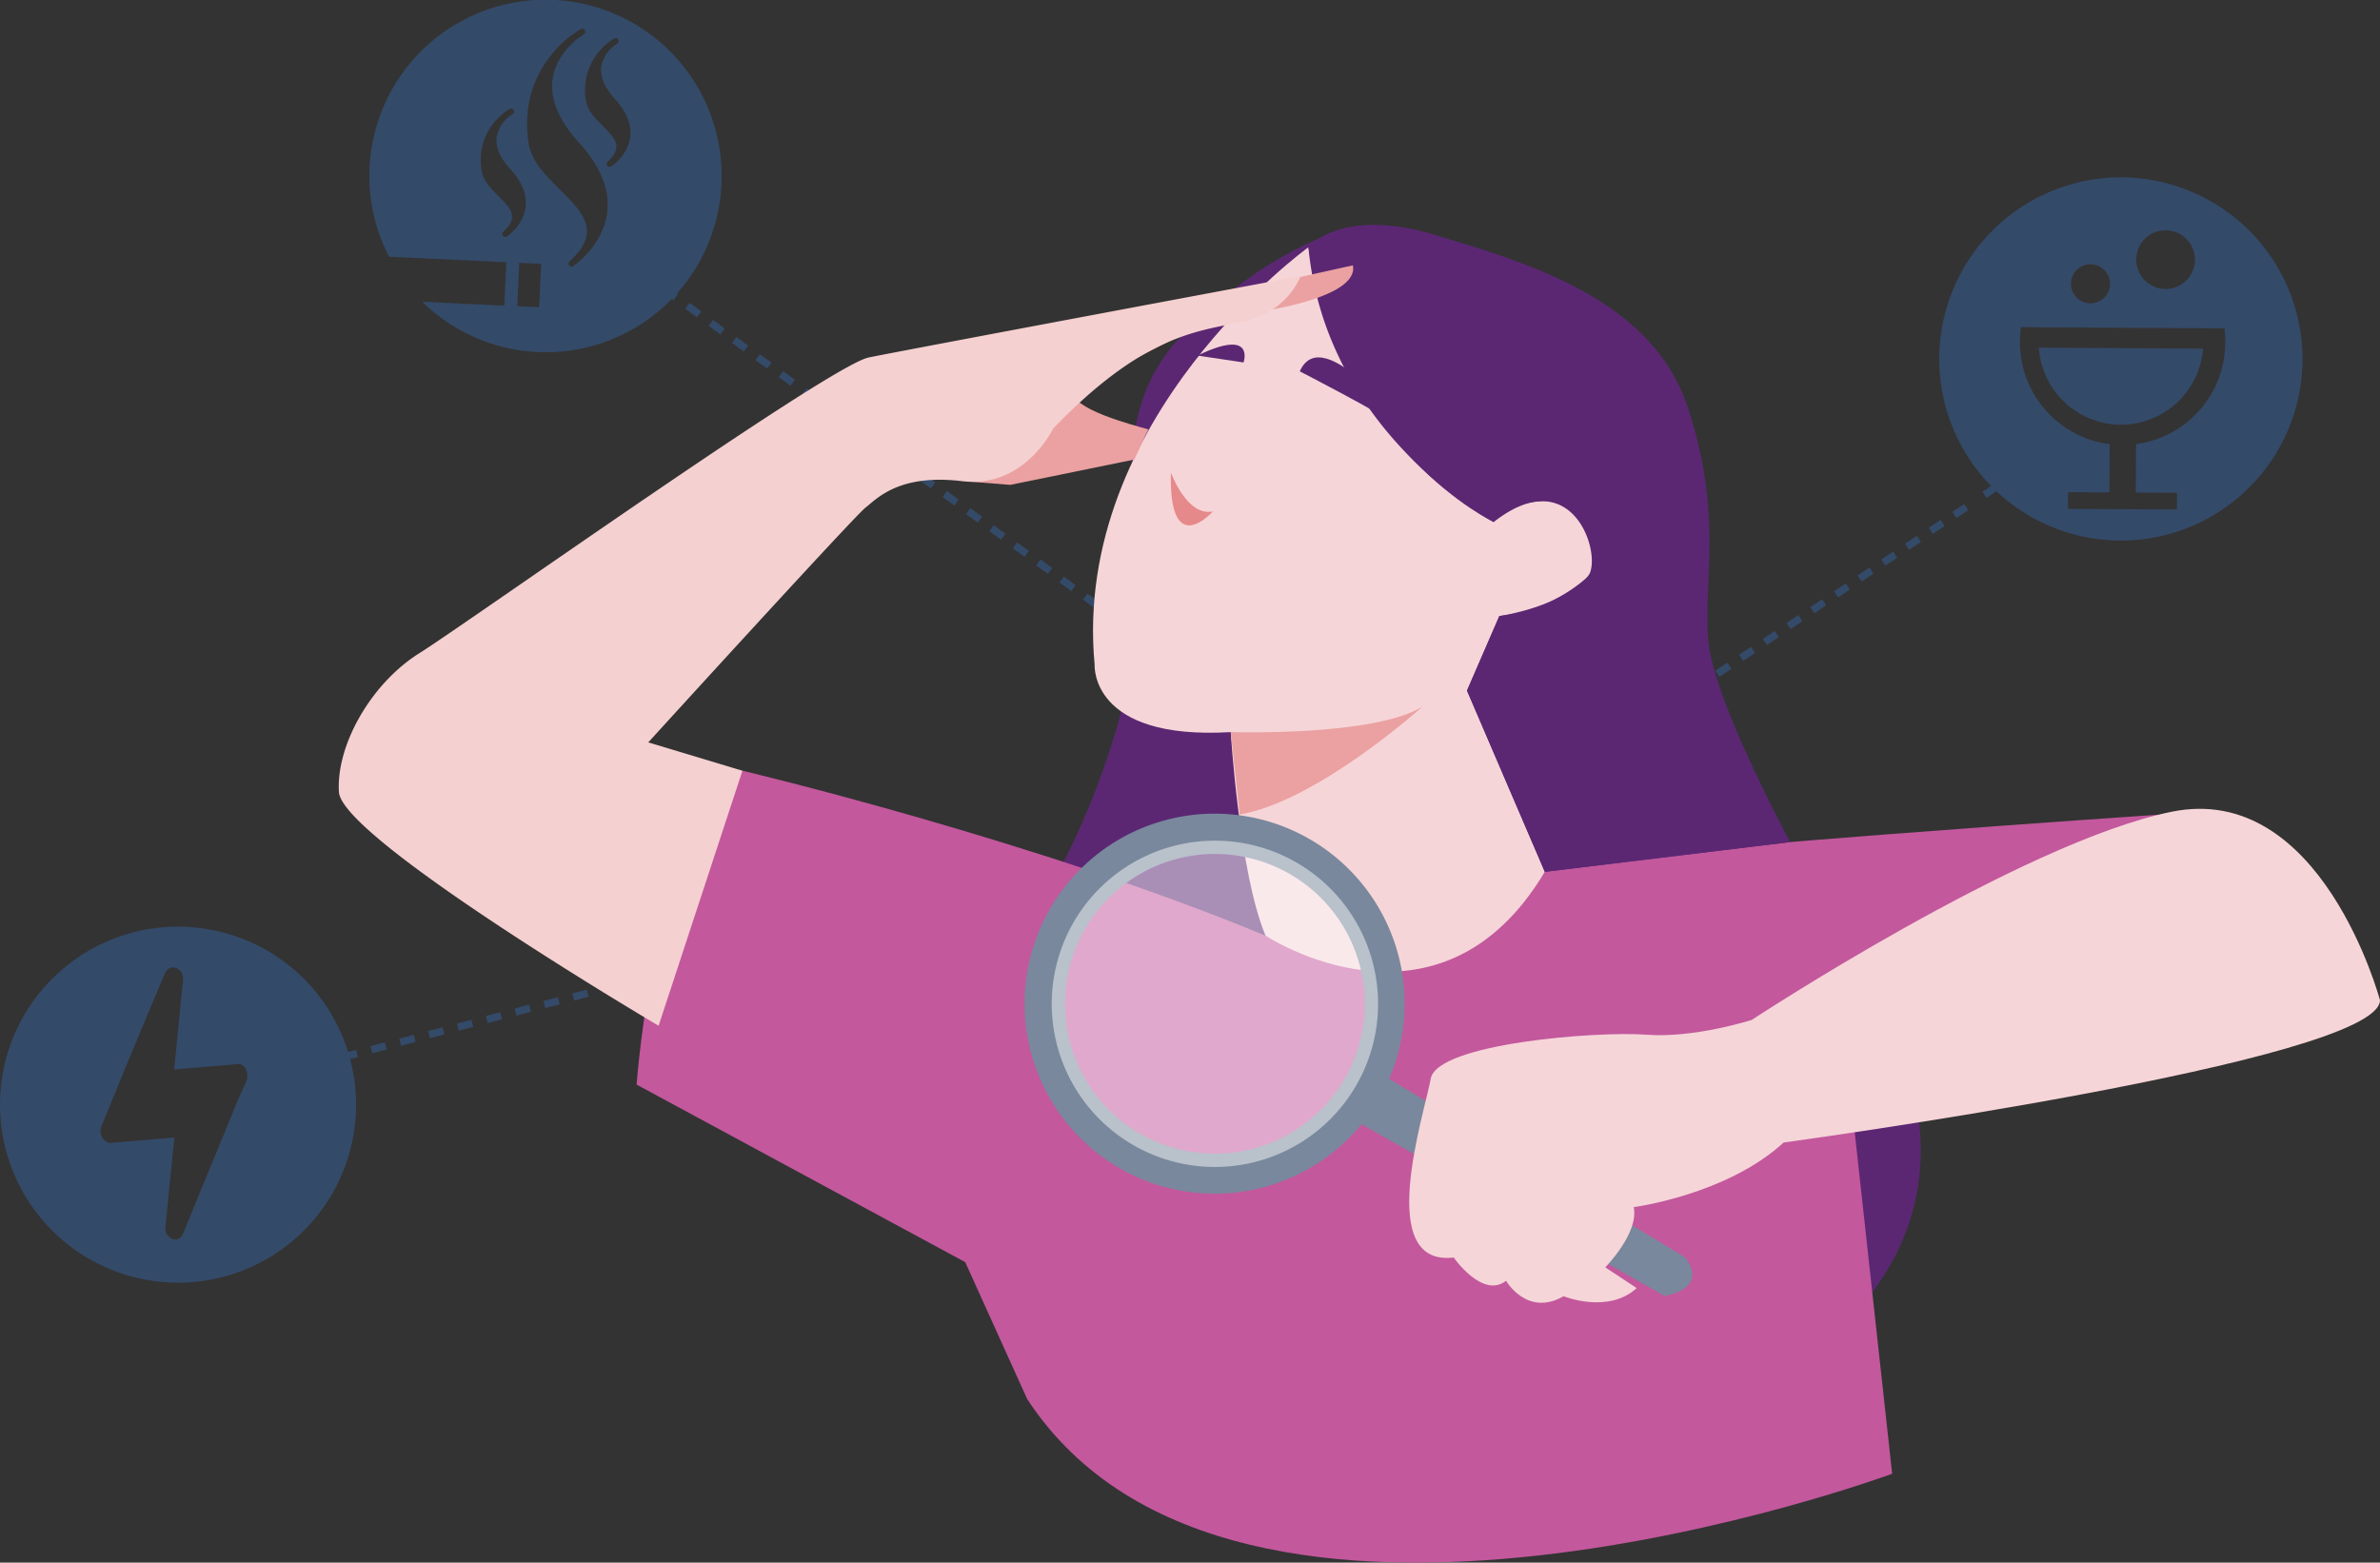 <svg height="424.218" viewBox="0 0 646.038 424.218" width="646.038" xmlns="http://www.w3.org/2000/svg" xmlns:xlink="http://www.w3.org/1999/xlink"><rect x="0" y="0" width="646.038" height="424.218" fill="#333333" stroke="none"/><clipPath id="a"><path d="m0 0h646.038v424.218h-646.038z"/></clipPath><clipPath id="b"><path d="m0 0h88.603v88.603h-88.603z"/></clipPath><g clip-path="url(#a)"><g clip-path="url(#a)"><path d="m124.951 17.948c-.4 2.776.794 5.763 3.706 8.961 3.164 3.477 4.533 6.934 4.109 10.31-.633 4.963-4.894 7.825-5.1 7.947a.635.635 0 0 1 -.471.113.648.648 0 0 1 -.586-.294.822.822 0 0 1 .053-1.129c1.6-1.458 2.325-2.753 2.381-3.951.027-1.995-1.818-3.813-3.723-5.764-2.035-2.025-4.133-4.122-4.541-6.8a16.347 16.347 0 0 1 7.649-16.882.822.822 0 0 1 .8 1.437 9.2 9.2 0 0 0 -4.277 6.055m-4.787-8.611c-.07.065-7.259 4.319-8.414 11.918-.857 5.486 1.6 11.392 7.165 17.511 5.824 6.4 8.387 12.772 7.631 18.93-1.158 9.063-8.925 14.292-9.27 14.541a.634.634 0 0 1 -.471.112.653.653 0 0 1 -.586-.3.828.828 0 0 1 .12-1.126c3.129-2.846 4.653-5.505 4.7-8.031.057-4.059-3.5-7.62-7.32-11.4-3.75-3.768-7.7-7.615-8.471-12.378-1.8-11.2 2.093-19.07 5.706-23.694a29.162 29.162 0 0 1 8.411-7.523.822.822 0 0 1 .8 1.437m-19.322 21.655a9.4 9.4 0 0 0 -4.279 6.057c-.4 2.776.794 5.761 3.71 8.893 3.164 3.477 4.533 6.935 4.109 10.31-.633 4.965-4.894 7.825-5.1 7.948a.634.634 0 0 1 -.471.112.645.645 0 0 1 -.586-.294.827.827 0 0 1 .12-1.126c1.6-1.453 2.325-2.75 2.381-3.947.027-2-1.818-3.812-3.723-5.764-2.035-2.029-4.133-4.122-4.54-6.8-1.925-11.473 7.508-16.755 7.578-16.819a.821.821 0 0 1 .8 1.433m1.817 40.361 5.95.278-.553 11.782-5.95-.28zm54.882-21.3a47.811 47.811 0 1 0 -90.228 19.637l31.836 1.495-.549 11.78-22.24-1.043a47.756 47.756 0 0 0 81.185-31.87" fill="#344a69" transform="translate(38.285)"/><path d="m364.262 79.252a22.367 22.367 0 0 0 22.408-20.652l-44.57-.261a22.37 22.37 0 0 0 22.165 20.913" fill="#344a69" transform="translate(211.343 36.041)"/><path d="m378.8 102.167-.078 13.166 11.19.066-.026 4.53-29.554-.175.026-4.53 11.193.066.078-13.1a27.892 27.892 0 0 1 -24.351-27.789c0-.44.019-.891.049-1.362l.162-2.606 55.345.327.147 2.595c.024.476.036.929.034 1.377a27.888 27.888 0 0 1 -24.215 27.435m-12.335-48.817a5.3 5.3 0 1 1 -5.332 5.271 5.3 5.3 0 0 1 5.332-5.271m20.279-9.212a7.96 7.96 0 1 1 -7.885 7.911 7.9 7.9 0 0 1 7.885-7.911m-11.766-14.374a49.3 49.3 0 1 0 49 49.587 49.351 49.351 0 0 0 -49-49.587" fill="#344a69" transform="translate(201.024 18.388)"/><path d="m67.118 195.843a3.256 3.256 0 0 1 -.2 1.516s-2.111 4.675-2.524 5.711c-.634 1.385-1.184 2.765-1.734 4.143-.62 1.55-1.317 3.192-1.936 4.743-.694 1.642-1.386 3.365-2.074 5.09-.773 1.731-1.461 3.452-2.148 5.177-.7 1.64-6.848 16.734-6.848 16.734a2.46 2.46 0 0 1 -1.958 1.5c-.165.013-.336-.053-.5-.04a3.121 3.121 0 0 1 -2.283-3.392c-.013-.165 2.385-24.275 2.469-24.281l-17.291 1.448a2.223 2.223 0 0 1 -1.367-.387 3.409 3.409 0 0 1 -1.179-4.15s3.949-9.577 4.91-11.991c1.247-3.02 2.422-5.95 3.672-8.888s2.427-5.868 3.682-8.8c.963-2.412 4.586-10.88 4.933-11.74a2.62 2.62 0 0 1 2.106-1.678 2.888 2.888 0 0 1 2.821 2.847 8.908 8.908 0 0 1 -.152 2.178c-.15 1.179-2.184 22.675-2.267 22.683l17.289-1.448c1.406-.116 2.6 1.2 2.585 3.033m29.51 6.479a48.326 48.326 0 1 0 -46.8 49.8 48.326 48.326 0 0 0 46.8-49.8" fill="#344a69" transform="translate(0 96.066)"/><g fill="none" stroke="#344a69" stroke-miterlimit="10" stroke-width="2"><path d="m0 0 2.611 1.911" transform="translate(172.5 72.693)"/><path d="m0 0 161.793 118.349" stroke-dasharray="3.934 3.934" transform="translate(180.248 78.361)"/><path d="m0 0 2.611 1.911" transform="translate(344.61 198.588)"/><path d="m0 .817 3.13-.817" transform="translate(83.522 288.66)"/><path d="m0 71.92 275.443-71.92" stroke-dasharray="4.045 4.045" transform="translate(92.984 215.085)"/><path d="m0 .817 3.13-.817" transform="translate(371.593 213.441)"/><path d="m0 1.801 2.689-1.801" transform="translate(374.724 242.378)"/><path d="m0 102.799 153.454-102.799" stroke-dasharray="3.87 3.87" transform="translate(382.614 136.094)"/><path d="m0 1.801 2.689-1.801" transform="translate(538.668 132.552)"/></g><path d="m255.577 38.847s-19.362 4.674-42.31 27.816-10.758 55.71-12.091 76.279-11.481 52.167-23.8 73.139 17.07 182.878 121.574 161.519 130.881-72.876 105.489-124.888c-20.391-41.771-59.522-74.562-59.522-74.562z" fill="#5b2773" transform="translate(107.953 23.999)"/><path d="m135.533 129.33s79.5 18.813 142.008 44.788c0 0 45.484 23.921 75.8-17.335l66.622-8.079s34.778-2.97 101.039-7.508l-84.062 81.539 10.689 97.459s-178.419 65.983-234.799-20.294l-16.819-37.157-89.2-48.2s5.368-73.059 28.717-85.212" fill="#c3589d" transform="translate(65.99 79.899)"/><path d="m241.859 41.488s-64.335 46.361-58.027 113.345c0 0-1.333 20.57 36.949 18.283 0 0 2.288 38.282 9.451 55.27 0 0 46.93 31 75.8-17.336l-21.125-49.194 8.78-20.247s28.7-4.02 27.216-20.323-26.284-11.236-28.742-5.2c0 0-40.854-19.331-50.3-74.6" fill="#f6d5d8" transform="translate(113.3 25.631)"/><path d="m219.534 43.8s8.817-11.028 34.378-3.334 58.928 17.48 68.625 46.869 4.1 47.138 5.583 63.442 22.211 54.508 22.211 54.508l-66.622 8.078-21.125-49.194 8.78-20.247a43.489 43.489 0 0 0 23.712-10.381c4.9-4.3-2.973-32.607-25.237-15.139 0 0-45.482-23.921-50.3-74.6" fill="#5b2773" transform="translate(135.625 23.316)"/><path d="m240.731 50.223-66.309 22.343-11.35 30.728 10.42.83 33.653-6.877c1.45-2.8 2.478-5.727 3.867-8.17-4.376-1.251-21.211-5.564-20.609-10.551l30.073-15.371 20.892-6.115s26.931-3.658 25.121-12.515z" fill="#eba1a1" transform="translate(100.744 27.507)"/><path d="m196.47 79.28s4.3 12.036 11.389 10.588c0 0-12 13.523-11.389-10.588" fill="#e6898a" transform="translate(121.363 48.978)"/><path d="m206.505 125.507s39.006 1.255 52.09-6.955c0 0-28.549 25.745-49.661 29.331z" fill="#eba1a1" transform="translate(127.576 73.24)"/><path d="m218.087 63.76s20.613 10.551 29.141 16.187c0 0-22.819-30.4-29.141-16.188" fill="#5b2773" transform="translate(134.732 37.053)"/><path d="m200.92 60.806 12.515 1.862s3.31-9.516-12.515-1.862" fill="#5b2773" transform="translate(124.126 35.726)"/><path d="m317.953 46.315s-3.5 9.943-15.9 12.476-26.931 3.658-51.289 28.933c0 0-6.911 14.607-22.055 14.463a24.538 24.538 0 0 1 -2.7-.176c-17.027-2.056-23.028 4.7-26.208 7.2s-58.944 63.712-58.944 63.712l25.561 7.694-22.757 69.233s-86.013-50.7-86.777-63.458 8.741-29.465 21.826-37.673 111.35-78.119 121.977-80.286 117.266-22.118 117.266-22.118" fill="#f5d0d0" transform="translate(35.112 28.613)"/><path d="m351.025 256.869-80.205-48.377a51.581 51.581 0 1 0 -7.5 12.315l82.3 46.623c12.708-2.6 5.407-10.561 5.407-10.561m-119.356-28.89a40.677 40.677 0 1 1 31.709-48 40.722 40.722 0 0 1 -31.709 48" fill="#79889c" transform="translate(106.256 84.387)"/><g clip-path="url(#b)" opacity=".48" transform="translate(285.48 228.21)"><path d="m264.16 176.5a44.292 44.292 0 1 1 -52.26-34.531 44.294 44.294 0 0 1 52.26 34.531" fill="#fff" transform="translate(-176.463 -141.063)"/></g><path d="m499.963 187.7s-15.849-59.5-56.589-51.174-113.929 56.5-113.929 56.5-15.579 5.028-28.7 4.02-56.72 2.364-58.452 11.944-15.387 51.12 6.23 48.548c0 0 7.848 11.313 14.209 6.322 0 0 5.714 9.9 15.618 4.188 0 0 12.075 4.915 19.845-2.21l-8.532-5.636s9.179-9.257 7.731-16.343c0 0 25.16-3.3 40.7-17.543 0 0 161.585-21.949 161.869-38.613" fill="#f6d5d8" transform="translate(146.075 83.848)"/></g></g></svg>